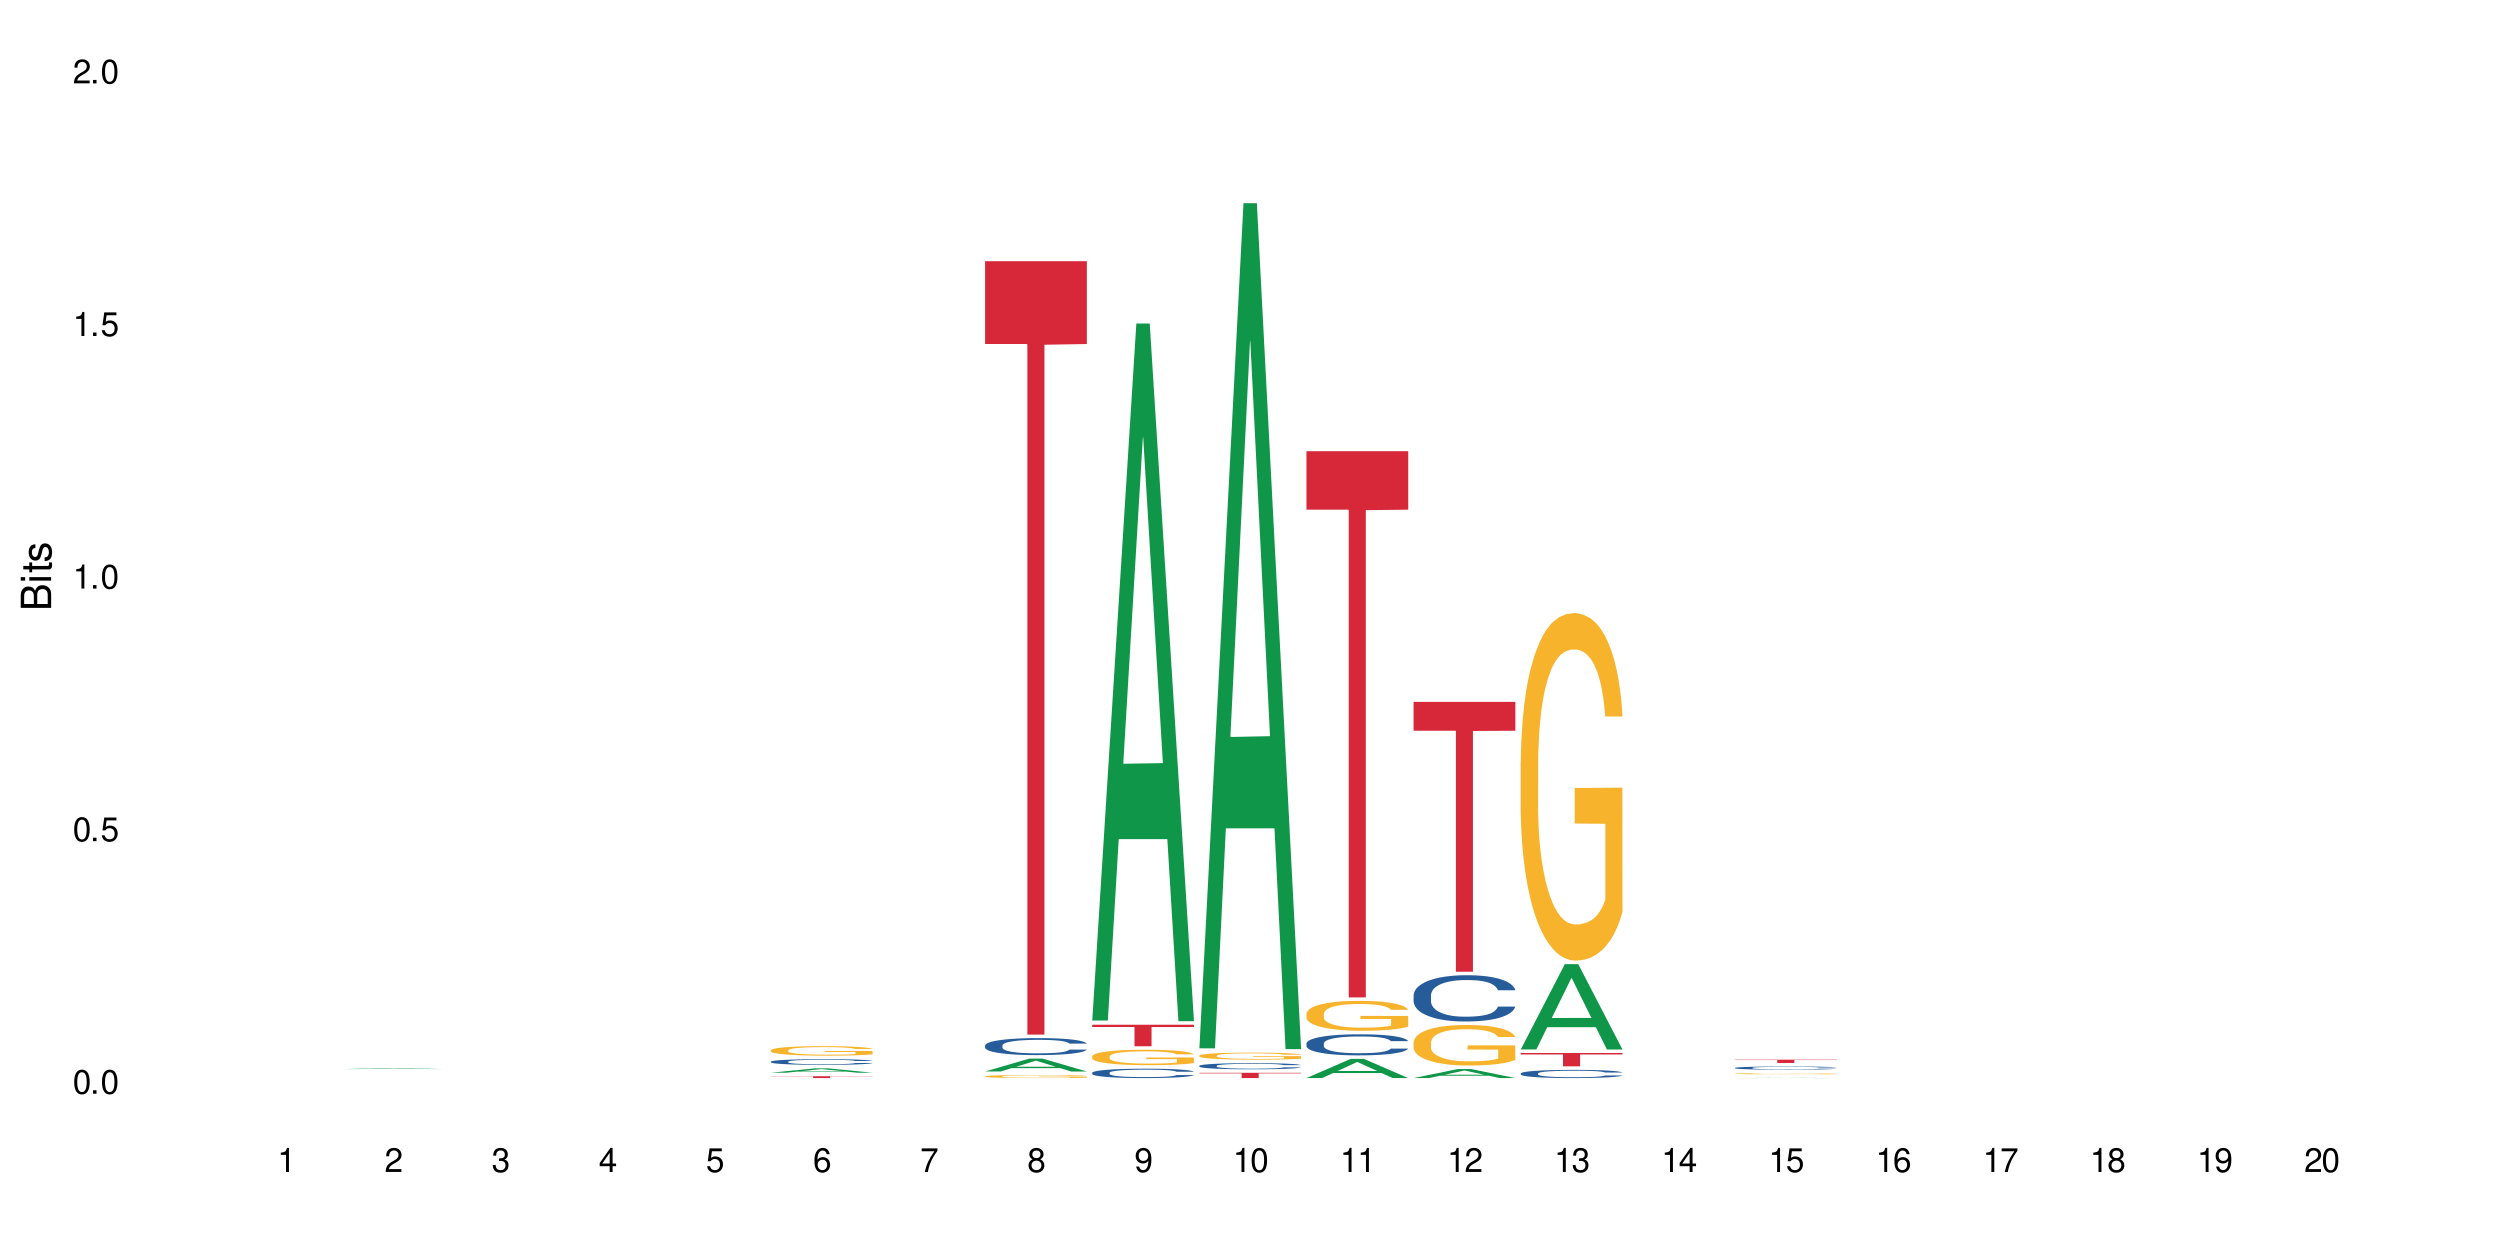<?xml version="1.0" encoding="UTF-8"?>
<svg xmlns="http://www.w3.org/2000/svg" xmlns:xlink="http://www.w3.org/1999/xlink" width="720" height="360" viewBox="0 0 720 360">
<defs>
<g>
<g id="glyph-0-0">
</g>
<g id="glyph-0-1">
<path d="M 2.641 -6.938 C 2 -6.938 1.422 -6.656 1.078 -6.172 C 0.641 -5.562 0.406 -4.641 0.406 -3.359 C 0.406 -1.016 1.188 0.219 2.641 0.219 C 4.078 0.219 4.859 -1.016 4.859 -3.297 C 4.859 -4.641 4.656 -5.547 4.203 -6.172 C 3.844 -6.656 3.281 -6.938 2.641 -6.938 Z M 2.641 -6.188 C 3.547 -6.188 4 -5.25 4 -3.375 C 4 -1.406 3.562 -0.484 2.625 -0.484 C 1.734 -0.484 1.281 -1.438 1.281 -3.344 C 1.281 -5.25 1.734 -6.188 2.641 -6.188 Z M 2.641 -6.188 "/>
</g>
<g id="glyph-0-2">
<path d="M 1.828 -1 L 0.828 -1 L 0.828 0 L 1.828 0 Z M 1.828 -1 "/>
</g>
<g id="glyph-0-3">
<path d="M 4.562 -6.797 L 1.062 -6.797 L 0.547 -3.094 L 1.328 -3.094 C 1.719 -3.562 2.047 -3.734 2.578 -3.734 C 3.484 -3.734 4.062 -3.109 4.062 -2.094 C 4.062 -1.125 3.484 -0.531 2.578 -0.531 C 1.828 -0.531 1.375 -0.906 1.188 -1.672 L 0.328 -1.672 C 0.453 -1.109 0.547 -0.844 0.75 -0.594 C 1.125 -0.078 1.828 0.219 2.594 0.219 C 3.969 0.219 4.922 -0.781 4.922 -2.219 C 4.922 -3.562 4.031 -4.484 2.719 -4.484 C 2.25 -4.484 1.859 -4.359 1.469 -4.062 L 1.734 -5.969 L 4.562 -5.969 Z M 4.562 -6.797 "/>
</g>
<g id="glyph-0-4">
<path d="M 2.484 -4.938 L 2.484 0 L 3.328 0 L 3.328 -6.938 L 2.766 -6.938 C 2.469 -5.875 2.281 -5.734 0.984 -5.562 L 0.984 -4.938 Z M 2.484 -4.938 "/>
</g>
<g id="glyph-0-5">
<path d="M 4.859 -0.828 L 1.281 -0.828 C 1.359 -1.406 1.672 -1.781 2.5 -2.281 L 3.469 -2.828 C 4.406 -3.344 4.906 -4.062 4.906 -4.906 C 4.906 -5.484 4.672 -6.031 4.266 -6.406 C 3.859 -6.766 3.375 -6.938 2.719 -6.938 C 1.859 -6.938 1.219 -6.625 0.844 -6.031 C 0.609 -5.672 0.5 -5.234 0.484 -4.531 L 1.328 -4.531 C 1.359 -5.016 1.406 -5.281 1.531 -5.516 C 1.75 -5.938 2.188 -6.203 2.703 -6.203 C 3.469 -6.203 4.031 -5.641 4.031 -4.891 C 4.031 -4.344 3.719 -3.859 3.125 -3.516 L 2.234 -3 C 0.812 -2.172 0.406 -1.531 0.328 -0.016 L 4.859 -0.016 Z M 4.859 -0.828 "/>
</g>
<g id="glyph-0-6">
<path d="M 2.125 -3.188 L 2.578 -3.188 C 3.5 -3.188 3.984 -2.766 3.984 -1.922 C 3.984 -1.062 3.469 -0.531 2.594 -0.531 C 1.656 -0.531 1.203 -1 1.156 -2.016 L 0.312 -2.016 C 0.344 -1.453 0.438 -1.094 0.609 -0.781 C 0.953 -0.109 1.625 0.219 2.547 0.219 C 3.953 0.219 4.859 -0.625 4.859 -1.938 C 4.859 -2.828 4.516 -3.297 3.703 -3.594 C 4.344 -3.844 4.656 -4.328 4.656 -5.031 C 4.656 -6.219 3.875 -6.938 2.578 -6.938 C 1.203 -6.938 0.484 -6.172 0.453 -4.703 L 1.297 -4.703 C 1.312 -5.125 1.344 -5.359 1.453 -5.578 C 1.641 -5.969 2.062 -6.203 2.594 -6.203 C 3.344 -6.203 3.797 -5.75 3.797 -5 C 3.797 -4.516 3.609 -4.219 3.25 -4.047 C 3.016 -3.953 2.703 -3.922 2.125 -3.906 Z M 2.125 -3.188 "/>
</g>
<g id="glyph-0-7">
<path d="M 3.141 -1.672 L 3.141 0 L 3.984 0 L 3.984 -1.672 L 4.984 -1.672 L 4.984 -2.438 L 3.984 -2.438 L 3.984 -6.938 L 3.359 -6.938 L 0.266 -2.578 L 0.266 -1.672 Z M 3.141 -2.438 L 1 -2.438 L 3.141 -5.5 Z M 3.141 -2.438 "/>
</g>
<g id="glyph-0-8">
<path d="M 4.781 -5.125 C 4.609 -6.266 3.891 -6.938 2.844 -6.938 C 2.094 -6.938 1.422 -6.578 1.031 -5.953 C 0.594 -5.266 0.406 -4.422 0.406 -3.172 C 0.406 -2 0.578 -1.25 0.984 -0.641 C 1.359 -0.078 1.953 0.219 2.703 0.219 C 3.984 0.219 4.922 -0.75 4.922 -2.094 C 4.922 -3.375 4.062 -4.281 2.844 -4.281 C 2.172 -4.281 1.641 -4.031 1.281 -3.516 C 1.281 -5.234 1.828 -6.188 2.797 -6.188 C 3.391 -6.188 3.797 -5.797 3.938 -5.125 Z M 2.734 -3.531 C 3.547 -3.531 4.062 -2.953 4.062 -2.031 C 4.062 -1.156 3.484 -0.531 2.703 -0.531 C 1.922 -0.531 1.328 -1.188 1.328 -2.078 C 1.328 -2.938 1.906 -3.531 2.734 -3.531 Z M 2.734 -3.531 "/>
</g>
<g id="glyph-0-9">
<path d="M 4.984 -6.797 L 0.438 -6.797 L 0.438 -5.969 L 4.109 -5.969 C 2.5 -3.656 1.828 -2.234 1.328 0 L 2.219 0 C 2.594 -2.172 3.453 -4.047 4.984 -6.094 Z M 4.984 -6.797 "/>
</g>
<g id="glyph-0-10">
<path d="M 3.75 -3.656 C 4.469 -4.094 4.688 -4.438 4.688 -5.078 C 4.688 -6.172 3.844 -6.938 2.641 -6.938 C 1.438 -6.938 0.594 -6.172 0.594 -5.094 C 0.594 -4.438 0.812 -4.094 1.516 -3.656 C 0.734 -3.266 0.359 -2.703 0.359 -1.922 C 0.359 -0.656 1.281 0.219 2.641 0.219 C 3.984 0.219 4.922 -0.656 4.922 -1.922 C 4.922 -2.703 4.531 -3.266 3.75 -3.656 Z M 2.641 -6.188 C 3.359 -6.188 3.812 -5.75 3.812 -5.062 C 3.812 -4.406 3.344 -3.984 2.641 -3.984 C 1.922 -3.984 1.453 -4.406 1.453 -5.078 C 1.453 -5.75 1.922 -6.188 2.641 -6.188 Z M 2.641 -3.266 C 3.484 -3.266 4.062 -2.719 4.062 -1.906 C 4.062 -1.078 3.484 -0.531 2.625 -0.531 C 1.797 -0.531 1.219 -1.094 1.219 -1.906 C 1.219 -2.719 1.781 -3.266 2.641 -3.266 Z M 2.641 -3.266 "/>
</g>
<g id="glyph-0-11">
<path d="M 0.516 -1.578 C 0.672 -0.453 1.406 0.219 2.438 0.219 C 3.188 0.219 3.859 -0.141 4.266 -0.766 C 4.688 -1.453 4.891 -2.297 4.891 -3.547 C 4.891 -4.719 4.703 -5.453 4.312 -6.078 C 3.938 -6.641 3.344 -6.938 2.594 -6.938 C 1.297 -6.938 0.359 -5.969 0.359 -4.625 C 0.359 -3.344 1.234 -2.453 2.453 -2.453 C 3.094 -2.453 3.578 -2.672 4.016 -3.203 C 4 -1.484 3.469 -0.531 2.5 -0.531 C 1.906 -0.531 1.484 -0.906 1.359 -1.578 Z M 2.578 -6.203 C 3.375 -6.203 3.969 -5.531 3.969 -4.641 C 3.969 -3.797 3.391 -3.188 2.547 -3.188 C 1.734 -3.188 1.234 -3.766 1.234 -4.688 C 1.234 -5.562 1.797 -6.203 2.578 -6.203 Z M 2.578 -6.203 "/>
</g>
<g id="glyph-1-0">
</g>
<g id="glyph-1-1">
<path d="M 0 -0.953 L 0 -4.891 C 0 -5.719 -0.234 -6.344 -0.734 -6.797 C -1.188 -7.234 -1.812 -7.469 -2.5 -7.469 C -3.547 -7.469 -4.188 -7 -4.625 -5.875 C -4.984 -6.688 -5.625 -7.094 -6.531 -7.094 C -7.172 -7.094 -7.734 -6.859 -8.141 -6.391 C -8.562 -5.922 -8.75 -5.344 -8.75 -4.5 L -8.75 -0.953 Z M -4.984 -2.062 L -7.766 -2.062 L -7.766 -4.219 C -7.766 -4.844 -7.688 -5.203 -7.453 -5.5 C -7.219 -5.812 -6.859 -5.969 -6.375 -5.969 C -5.891 -5.969 -5.531 -5.812 -5.297 -5.5 C -5.062 -5.203 -4.984 -4.844 -4.984 -4.219 Z M -0.984 -2.062 L -4 -2.062 L -4 -4.781 C -4 -5.766 -3.438 -6.359 -2.484 -6.359 C -1.547 -6.359 -0.984 -5.766 -0.984 -4.781 Z M -0.984 -2.062 "/>
</g>
<g id="glyph-1-2">
<path d="M -6.281 -1.797 L -6.281 -0.797 L 0 -0.797 L 0 -1.797 Z M -8.75 -1.797 L -8.75 -0.797 L -7.484 -0.797 L -7.484 -1.797 Z M -8.75 -1.797 "/>
</g>
<g id="glyph-1-3">
<path d="M -6.281 -3.047 L -6.281 -2.016 L -8.016 -2.016 L -8.016 -1.016 L -6.281 -1.016 L -6.281 -0.172 L -5.469 -0.172 L -5.469 -1.016 L -0.719 -1.016 C -0.078 -1.016 0.281 -1.453 0.281 -2.234 C 0.281 -2.5 0.25 -2.719 0.188 -3.047 L -0.641 -3.047 C -0.609 -2.906 -0.594 -2.766 -0.594 -2.562 C -0.594 -2.141 -0.719 -2.016 -1.156 -2.016 L -5.469 -2.016 L -5.469 -3.047 Z M -6.281 -3.047 "/>
</g>
<g id="glyph-1-4">
<path d="M -4.531 -5.25 C -5.766 -5.25 -6.469 -4.422 -6.469 -2.969 C -6.469 -1.516 -5.719 -0.562 -4.547 -0.562 C -3.562 -0.562 -3.094 -1.062 -2.734 -2.562 L -2.516 -3.484 C -2.344 -4.188 -2.094 -4.469 -1.641 -4.469 C -1.047 -4.469 -0.641 -3.875 -0.641 -3 C -0.641 -2.453 -0.797 -2 -1.062 -1.75 C -1.25 -1.594 -1.422 -1.531 -1.875 -1.469 L -1.875 -0.406 C -0.422 -0.453 0.281 -1.266 0.281 -2.922 C 0.281 -4.5 -0.5 -5.516 -1.719 -5.516 C -2.656 -5.516 -3.172 -4.984 -3.469 -3.734 L -3.703 -2.766 C -3.891 -1.953 -4.156 -1.609 -4.594 -1.609 C -5.188 -1.609 -5.547 -2.125 -5.547 -2.938 C -5.547 -3.75 -5.203 -4.172 -4.531 -4.203 Z M -4.531 -5.25 "/>
</g>
</g>
</defs>
<rect x="-72" y="-36" width="864" height="432" fill="rgb(100%, 100%, 100%)" fill-opacity="1"/>
<path fill-rule="nonzero" fill="rgb(6.275%, 58.824%, 28.235%)" fill-opacity="1" d="M 98.582 307.898 L 98.613 307.898 L 111.297 307.648 L 115.148 307.648 L 127.895 307.898 L 123.418 307.898 L 120.223 307.832 L 106.223 307.832 L 103.094 307.898 L 98.582 307.898 L 107.57 307.805 L 118.938 307.805 L 113.27 307.688 L 113.207 307.688 L 113.145 307.691 L 107.539 307.805 L 107.57 307.805 Z M 98.582 307.898 "/>
<path fill-rule="nonzero" fill="rgb(6.275%, 58.824%, 28.235%)" fill-opacity="1" d="M 221.996 308.941 L 222.027 308.941 L 234.711 307.688 L 238.562 307.688 L 251.305 308.941 L 246.828 308.941 L 243.633 308.613 L 229.637 308.613 L 226.504 308.941 L 221.996 308.941 L 230.984 308.48 L 242.352 308.477 L 236.684 307.895 L 236.621 307.891 L 236.559 307.895 L 230.953 308.477 L 230.984 308.48 Z M 221.996 308.941 "/>
<path fill-rule="nonzero" fill="rgb(14.51%, 36.078%, 60%)" fill-opacity="1" d="M 221.996 305.754 L 222.031 305.754 L 222.031 305.715 L 222.137 305.66 L 222.391 305.59 L 222.641 305.539 L 223.281 305.449 L 224.176 305.367 L 225.105 305.301 L 225.785 305.262 L 226.391 305.23 L 227.785 305.176 L 228.68 305.148 L 229.645 305.121 L 230.824 305.098 L 231.684 305.082 L 233.613 305.059 L 235.043 305.047 L 236.148 305.043 L 238.547 305.043 L 239.977 305.051 L 241.012 305.059 L 242.156 305.07 L 243.121 305.082 L 244.801 305.113 L 246.301 305.156 L 246.98 305.18 L 248.055 305.227 L 248.875 305.273 L 249.445 305.309 L 250.09 305.367 L 250.664 305.434 L 251.09 305.508 L 251.305 305.574 L 246.301 305.574 L 246.051 305.512 L 245.766 305.469 L 245.23 305.406 L 244.691 305.363 L 243.941 305.32 L 243.262 305.289 L 242.336 305.262 L 241.512 305.246 L 240.652 305.23 L 239.832 305.223 L 238.258 305.215 L 235.758 305.215 L 234.363 305.227 L 233.613 305.238 L 232.539 305.258 L 231.789 305.277 L 230.895 305.309 L 230.289 305.336 L 229.539 305.371 L 229 305.406 L 228.395 305.457 L 228.035 305.492 L 227.715 305.535 L 227.43 305.586 L 227.215 305.637 L 227.07 305.691 L 227 305.746 L 227 305.977 L 227.07 306.031 L 227.25 306.094 L 227.715 306.184 L 228.395 306.266 L 229.18 306.328 L 229.93 306.371 L 230.359 306.391 L 230.93 306.418 L 231.824 306.445 L 233.113 306.477 L 233.863 306.488 L 235.008 306.5 L 236.188 306.504 L 237.758 306.504 L 239.152 306.5 L 240.082 306.492 L 241.047 306.48 L 242.371 306.453 L 243.191 306.43 L 243.906 306.402 L 244.441 306.375 L 244.801 306.352 L 245.336 306.305 L 245.766 306.254 L 246.086 306.203 L 246.301 306.152 L 251.305 306.152 L 251.09 306.211 L 250.77 306.27 L 250.449 306.312 L 249.949 306.363 L 249.375 306.41 L 248.555 306.461 L 247.875 306.496 L 246.98 306.535 L 246.16 306.562 L 245.266 306.586 L 243.941 306.617 L 243.086 306.633 L 242.156 306.645 L 241.047 306.656 L 239.652 306.668 L 238.152 306.676 L 236.758 306.676 L 235.258 306.672 L 234.148 306.668 L 232.684 306.652 L 230.859 306.625 L 229.539 306.598 L 228.5 306.57 L 227.605 306.539 L 226.605 306.5 L 225.32 306.434 L 224.535 306.383 L 223.996 306.34 L 223.391 306.285 L 222.961 306.23 L 222.461 306.148 L 222.102 306.043 L 221.996 305.961 Z M 221.996 305.754 "/>
<path fill-rule="nonzero" fill="rgb(96.863%, 70.196%, 16.863%)" fill-opacity="1" d="M 221.996 302.469 L 222.031 302.465 L 222.031 302.414 L 222.176 302.301 L 222.531 302.148 L 222.996 302.02 L 223.496 301.922 L 223.82 301.867 L 224.355 301.793 L 224.82 301.738 L 226 301.625 L 227.5 301.52 L 228.32 301.477 L 229.25 301.434 L 230.574 301.387 L 231.184 301.367 L 233.039 301.328 L 235.148 301.305 L 237.473 301.297 L 238.547 301.297 L 240.012 301.309 L 242.012 301.336 L 243.156 301.359 L 244.051 301.387 L 244.98 301.418 L 246.121 301.469 L 247.195 301.527 L 248.055 301.59 L 248.91 301.664 L 249.625 301.742 L 250.234 301.832 L 250.77 301.934 L 251.09 302.023 L 251.305 302.109 L 246.336 302.109 L 246.051 302.023 L 245.73 301.957 L 245.195 301.871 L 244.656 301.812 L 244.121 301.766 L 243.121 301.699 L 242.262 301.66 L 241.191 301.625 L 240.152 301.602 L 238.973 301.59 L 238.258 301.582 L 236.363 301.582 L 234.648 301.602 L 233.648 301.621 L 232.934 301.641 L 231.934 301.68 L 231.324 301.707 L 230.969 301.727 L 229.895 301.805 L 229.18 301.875 L 228.785 301.922 L 228.285 301.996 L 227.93 302.066 L 227.535 302.164 L 227.32 302.238 L 227.035 302.41 L 227 302.859 L 227.105 302.953 L 227.32 303.059 L 227.605 303.148 L 228.035 303.242 L 228.465 303.312 L 229.215 303.41 L 229.859 303.477 L 230.359 303.52 L 231.324 303.586 L 231.719 303.609 L 232.648 303.652 L 233.613 303.688 L 234.793 303.719 L 235.688 303.734 L 237.117 303.746 L 238.938 303.746 L 241.082 303.73 L 242.441 303.711 L 243.371 303.691 L 243.977 303.676 L 244.73 303.648 L 245.266 303.621 L 245.766 303.594 L 246.375 303.551 L 246.375 302.953 L 237.543 302.953 L 237.543 302.672 L 251.27 302.668 L 251.305 303.648 L 250.555 303.715 L 249.625 303.777 L 248.73 303.828 L 247.805 303.871 L 246.48 303.918 L 245.406 303.949 L 243.766 303.984 L 242.262 304.008 L 240.691 304.02 L 239.297 304.027 L 237.652 304.031 L 236.188 304.027 L 234.613 304.012 L 233.363 303.992 L 232.219 303.965 L 231.074 303.934 L 229.645 303.883 L 228.715 303.84 L 227.75 303.785 L 226.785 303.723 L 225.926 303.656 L 225.355 303.605 L 224.785 303.543 L 224.176 303.469 L 223.605 303.383 L 223.176 303.309 L 222.781 303.219 L 222.496 303.137 L 222.211 303.023 L 222.066 302.934 L 221.996 302.855 Z M 221.996 302.469 "/>
<path fill-rule="nonzero" fill="rgb(83.922%, 15.686%, 22.353%)" fill-opacity="1" d="M 221.996 309.953 L 251.305 309.953 L 251.305 310.012 L 239.09 310.012 L 239.09 310.484 L 234.176 310.484 L 234.176 310.012 L 221.996 310.012 Z M 221.996 309.953 "/>
<path fill-rule="nonzero" fill="rgb(6.275%, 58.824%, 28.235%)" fill-opacity="1" d="M 283.703 308.59 L 283.734 308.586 L 296.414 304.883 L 300.266 304.883 L 313.012 308.594 L 308.535 308.594 L 305.34 307.625 L 291.344 307.625 L 288.211 308.59 L 283.703 308.59 L 292.688 307.223 L 304.055 307.219 L 298.387 305.488 L 298.324 305.484 L 298.262 305.496 L 292.656 307.219 L 292.688 307.223 Z M 283.703 308.59 "/>
<path fill-rule="nonzero" fill="rgb(14.51%, 36.078%, 60%)" fill-opacity="1" d="M 283.703 301.105 L 283.738 301.102 L 283.738 300.992 L 283.844 300.824 L 284.094 300.609 L 284.344 300.461 L 284.988 300.195 L 285.883 299.941 L 286.812 299.742 L 287.492 299.629 L 288.098 299.539 L 289.492 299.371 L 290.387 299.289 L 291.352 299.211 L 292.531 299.137 L 293.387 299.09 L 295.316 299.02 L 296.746 298.988 L 297.855 298.973 L 300.25 298.973 L 301.68 298.992 L 302.719 299.016 L 303.859 299.051 L 304.828 299.09 L 306.508 299.188 L 308.008 299.316 L 308.688 299.387 L 309.758 299.523 L 310.582 299.66 L 311.152 299.773 L 311.797 299.941 L 312.367 300.141 L 312.797 300.371 L 313.012 300.562 L 308.008 300.562 L 307.758 300.383 L 307.473 300.246 L 306.934 300.062 L 306.398 299.934 L 305.648 299.801 L 304.969 299.719 L 304.039 299.633 L 303.219 299.578 L 302.359 299.539 L 301.539 299.512 L 299.965 299.484 L 298.141 299.484 L 297.465 299.492 L 296.07 299.531 L 295.316 299.562 L 294.246 299.625 L 293.496 299.68 L 292.602 299.77 L 291.992 299.848 L 291.242 299.965 L 290.707 300.066 L 290.098 300.215 L 289.742 300.324 L 289.422 300.449 L 289.133 300.598 L 288.922 300.754 L 288.777 300.922 L 288.707 301.082 L 288.707 301.773 L 288.777 301.938 L 288.957 302.125 L 289.422 302.398 L 290.098 302.633 L 290.887 302.82 L 291.637 302.957 L 292.066 303.02 L 292.637 303.09 L 293.531 303.18 L 294.816 303.27 L 295.57 303.305 L 296.711 303.34 L 297.891 303.359 L 299.465 303.359 L 300.859 303.34 L 301.789 303.32 L 302.754 303.281 L 304.074 303.207 L 304.898 303.137 L 305.613 303.051 L 306.148 302.965 L 306.508 302.895 L 307.043 302.754 L 307.473 302.602 L 307.793 302.445 L 308.008 302.293 L 313.012 302.293 L 312.797 302.473 L 312.477 302.648 L 312.152 302.777 L 311.652 302.934 L 311.082 303.074 L 310.258 303.23 L 309.582 303.332 L 308.688 303.445 L 307.863 303.527 L 306.973 303.605 L 305.648 303.695 L 304.789 303.738 L 303.859 303.781 L 302.754 303.816 L 301.359 303.848 L 299.859 303.863 L 298.465 303.871 L 296.961 303.859 L 295.855 303.844 L 294.391 303.801 L 292.566 303.723 L 291.242 303.637 L 290.207 303.551 L 289.312 303.461 L 288.312 303.34 L 287.027 303.145 L 286.238 302.992 L 285.703 302.867 L 285.094 302.691 L 284.668 302.535 L 284.168 302.285 L 283.809 301.969 L 283.703 301.723 Z M 283.703 301.105 "/>
<path fill-rule="nonzero" fill="rgb(96.863%, 70.196%, 16.863%)" fill-opacity="1" d="M 283.703 309.98 L 283.738 309.98 L 283.738 309.965 L 283.879 309.93 L 284.238 309.879 L 284.703 309.84 L 285.203 309.809 L 285.523 309.789 L 286.059 309.766 L 286.523 309.75 L 287.703 309.711 L 289.207 309.68 L 290.027 309.664 L 290.957 309.648 L 292.281 309.637 L 292.887 309.629 L 294.746 309.617 L 296.855 309.609 L 299.18 309.605 L 300.25 309.605 L 301.715 309.609 L 303.719 309.617 L 304.863 309.629 L 305.754 309.637 L 306.684 309.645 L 307.828 309.66 L 308.902 309.68 L 309.758 309.699 L 310.617 309.723 L 311.332 309.75 L 311.938 309.777 L 312.477 309.812 L 312.797 309.84 L 313.012 309.867 L 308.043 309.867 L 307.758 309.84 L 307.434 309.816 L 306.898 309.793 L 306.363 309.773 L 305.828 309.758 L 304.828 309.734 L 303.969 309.723 L 302.895 309.711 L 301.859 309.703 L 300.68 309.699 L 298.07 309.699 L 296.355 309.703 L 295.355 309.711 L 294.641 309.719 L 293.637 309.73 L 293.031 309.738 L 292.672 309.746 L 291.602 309.77 L 290.887 309.793 L 290.492 309.809 L 289.992 309.832 L 289.637 309.852 L 289.242 309.887 L 289.027 309.91 L 288.742 309.965 L 288.707 310.109 L 288.812 310.141 L 289.027 310.172 L 289.312 310.199 L 289.742 310.23 L 290.172 310.254 L 290.922 310.285 L 291.566 310.305 L 292.066 310.32 L 293.031 310.34 L 293.422 310.348 L 294.352 310.363 L 295.316 310.375 L 296.496 310.383 L 297.391 310.391 L 298.82 310.395 L 300.645 310.395 L 302.789 310.387 L 304.148 310.383 L 305.078 310.375 L 305.684 310.371 L 306.434 310.359 L 306.973 310.352 L 307.473 310.344 L 308.078 310.332 L 308.078 310.141 L 299.25 310.137 L 299.25 310.047 L 312.977 310.047 L 313.012 310.359 L 312.262 310.383 L 311.332 310.402 L 310.438 310.418 L 309.508 310.434 L 308.188 310.449 L 307.113 310.457 L 305.469 310.469 L 303.969 310.477 L 302.395 310.48 L 301 310.484 L 297.891 310.484 L 296.32 310.477 L 295.066 310.473 L 293.926 310.465 L 292.781 310.453 L 291.352 310.438 L 290.422 310.422 L 289.457 310.406 L 288.492 310.387 L 287.633 310.363 L 287.062 310.348 L 286.488 310.328 L 285.883 310.305 L 285.309 310.277 L 284.883 310.25 L 284.488 310.223 L 284.203 310.199 L 283.914 310.16 L 283.773 310.133 L 283.703 310.109 Z M 283.703 309.98 "/>
<path fill-rule="nonzero" fill="rgb(83.922%, 15.686%, 22.353%)" fill-opacity="1" d="M 283.703 75.234 L 313.012 75.234 L 313.012 99.078 L 300.797 99.285 L 300.797 297.961 L 295.883 297.961 L 295.883 99.496 L 295.809 99.078 L 283.703 99.078 Z M 283.703 75.234 "/>
<path fill-rule="nonzero" fill="rgb(6.275%, 58.824%, 28.235%)" fill-opacity="1" d="M 314.555 293.922 L 314.586 293.734 L 327.27 93.184 L 331.121 93.184 L 343.863 294.109 L 339.387 294.109 L 336.191 241.664 L 322.195 241.664 L 319.062 293.922 L 314.555 293.922 L 323.543 219.965 L 334.91 219.777 L 329.242 126.012 L 329.18 125.824 L 329.117 126.391 L 323.512 219.777 L 323.543 219.965 Z M 314.555 293.922 "/>
<path fill-rule="nonzero" fill="rgb(14.51%, 36.078%, 60%)" fill-opacity="1" d="M 314.555 308.961 L 314.59 308.957 L 314.59 308.898 L 314.695 308.805 L 314.949 308.688 L 315.199 308.605 L 315.84 308.457 L 316.734 308.316 L 317.664 308.211 L 318.344 308.145 L 318.949 308.098 L 320.344 308.004 L 321.238 307.957 L 322.203 307.914 L 323.383 307.875 L 324.242 307.848 L 326.172 307.809 L 327.602 307.793 L 328.711 307.785 L 331.105 307.785 L 332.535 307.793 L 333.57 307.809 L 334.715 307.828 L 335.68 307.848 L 337.359 307.902 L 338.859 307.973 L 339.539 308.012 L 340.613 308.09 L 341.434 308.164 L 342.004 308.227 L 342.648 308.316 L 343.223 308.43 L 343.648 308.555 L 343.863 308.66 L 338.859 308.66 L 338.609 308.562 L 338.324 308.484 L 337.789 308.383 L 337.25 308.312 L 336.5 308.242 L 335.82 308.195 L 334.895 308.148 L 334.07 308.117 L 333.211 308.098 L 332.391 308.082 L 330.816 308.066 L 328.996 308.066 L 328.316 308.07 L 326.922 308.09 L 326.172 308.109 L 325.098 308.145 L 324.348 308.176 L 323.453 308.223 L 322.848 308.266 L 322.098 308.332 L 321.559 308.387 L 320.953 308.469 L 320.594 308.531 L 320.273 308.598 L 319.988 308.68 L 319.773 308.766 L 319.629 308.859 L 319.559 308.945 L 319.559 309.328 L 319.629 309.418 L 319.809 309.523 L 320.273 309.672 L 320.953 309.805 L 321.738 309.906 L 322.488 309.98 L 322.918 310.016 L 323.492 310.055 L 324.383 310.105 L 325.672 310.152 L 326.422 310.172 L 327.566 310.191 L 328.746 310.203 L 330.316 310.203 L 331.711 310.191 L 332.641 310.18 L 333.605 310.16 L 334.93 310.121 L 335.75 310.078 L 336.465 310.031 L 337 309.984 L 337.359 309.945 L 337.895 309.871 L 338.324 309.785 L 338.645 309.699 L 338.859 309.617 L 343.863 309.617 L 343.648 309.715 L 343.328 309.812 L 343.008 309.883 L 342.508 309.969 L 341.934 310.047 L 341.113 310.133 L 340.434 310.188 L 339.539 310.25 L 338.719 310.297 L 337.824 310.34 L 336.5 310.387 L 335.645 310.414 L 334.715 310.434 L 333.605 310.453 L 332.211 310.473 L 330.711 310.48 L 329.316 310.484 L 327.816 310.48 L 326.707 310.469 L 325.242 310.449 L 323.418 310.402 L 322.098 310.355 L 321.059 310.309 L 320.168 310.262 L 319.164 310.191 L 317.879 310.086 L 317.094 310 L 316.555 309.934 L 315.949 309.836 L 315.52 309.75 L 315.02 309.609 L 314.66 309.438 L 314.555 309.301 Z M 314.555 308.961 "/>
<path fill-rule="nonzero" fill="rgb(96.863%, 70.196%, 16.863%)" fill-opacity="1" d="M 314.555 304.23 L 314.59 304.227 L 314.59 304.145 L 314.734 303.965 L 315.09 303.711 L 315.555 303.504 L 316.055 303.344 L 316.379 303.258 L 316.914 303.137 L 317.379 303.047 L 318.559 302.863 L 320.059 302.691 L 320.883 302.621 L 321.809 302.551 L 323.133 302.473 L 323.742 302.445 L 325.598 302.379 L 327.707 302.34 L 330.031 302.328 L 331.105 302.332 L 332.57 302.348 L 334.57 302.391 L 335.715 302.434 L 336.609 302.473 L 337.539 302.527 L 338.68 302.605 L 339.754 302.703 L 340.613 302.801 L 341.469 302.926 L 342.184 303.055 L 342.793 303.195 L 343.328 303.367 L 343.648 303.508 L 343.863 303.652 L 338.895 303.652 L 338.609 303.508 L 338.289 303.398 L 337.754 303.266 L 337.215 303.168 L 336.68 303.09 L 335.68 302.984 L 334.82 302.922 L 333.75 302.863 L 332.711 302.828 L 331.531 302.801 L 330.816 302.793 L 328.922 302.793 L 327.207 302.824 L 326.207 302.855 L 325.492 302.887 L 324.492 302.949 L 323.883 302.996 L 323.527 303.031 L 322.453 303.156 L 321.738 303.27 L 321.344 303.348 L 320.844 303.469 L 320.488 303.578 L 320.094 303.738 L 319.879 303.863 L 319.594 304.137 L 319.559 304.867 L 319.664 305.023 L 319.879 305.191 L 320.168 305.336 L 320.594 305.488 L 321.023 305.609 L 321.773 305.766 L 322.418 305.871 L 322.918 305.941 L 323.883 306.051 L 324.277 306.086 L 325.207 306.16 L 326.172 306.219 L 327.352 306.266 L 328.246 306.289 L 329.676 306.309 L 331.496 306.309 L 333.641 306.285 L 335 306.254 L 335.93 306.223 L 336.535 306.191 L 337.289 306.148 L 337.824 306.105 L 338.324 306.062 L 338.934 305.992 L 338.934 305.023 L 330.102 305.02 L 330.102 304.562 L 343.828 304.559 L 343.863 306.148 L 343.113 306.258 L 342.184 306.363 L 341.289 306.445 L 340.363 306.512 L 339.039 306.59 L 337.965 306.641 L 336.324 306.695 L 334.82 306.734 L 333.25 306.758 L 331.855 306.77 L 330.211 306.773 L 328.746 306.766 L 327.172 306.742 L 325.922 306.707 L 324.777 306.668 L 323.633 306.613 L 322.203 306.531 L 321.273 306.461 L 320.309 306.375 L 319.344 306.273 L 318.484 306.164 L 317.914 306.078 L 317.344 305.98 L 316.734 305.859 L 316.164 305.723 L 315.734 305.594 L 315.34 305.453 L 315.055 305.32 L 314.77 305.137 L 314.625 304.992 L 314.555 304.863 Z M 314.555 304.23 "/>
<path fill-rule="nonzero" fill="rgb(83.922%, 15.686%, 22.353%)" fill-opacity="1" d="M 314.555 295.121 L 343.863 295.121 L 343.863 295.785 L 331.648 295.793 L 331.648 301.316 L 326.734 301.316 L 326.734 295.797 L 326.664 295.785 L 314.555 295.785 Z M 314.555 295.121 "/>
<path fill-rule="nonzero" fill="rgb(6.275%, 58.824%, 28.235%)" fill-opacity="1" d="M 345.406 301.914 L 345.438 301.688 L 358.121 58.523 L 361.973 58.523 L 374.719 302.145 L 370.238 302.145 L 367.047 238.551 L 353.047 238.551 L 349.918 301.914 L 345.406 301.914 L 354.395 212.246 L 365.762 212.016 L 360.094 98.328 L 360.031 98.098 L 359.969 98.785 L 354.363 212.016 L 354.395 212.246 Z M 345.406 301.914 "/>
<path fill-rule="nonzero" fill="rgb(14.51%, 36.078%, 60%)" fill-opacity="1" d="M 345.406 306.957 L 345.441 306.957 L 345.441 306.918 L 345.551 306.855 L 345.801 306.777 L 346.051 306.727 L 346.695 306.629 L 347.586 306.539 L 348.516 306.469 L 349.195 306.426 L 349.805 306.395 L 351.199 306.332 L 352.09 306.301 L 353.055 306.273 L 354.234 306.246 L 355.094 306.23 L 357.023 306.207 L 358.453 306.195 L 359.562 306.188 L 361.957 306.188 L 363.387 306.195 L 364.422 306.203 L 365.566 306.215 L 366.531 306.23 L 368.211 306.266 L 369.715 306.312 L 370.391 306.336 L 371.465 306.387 L 372.285 306.438 L 372.859 306.477 L 373.504 306.539 L 374.074 306.609 L 374.504 306.695 L 374.719 306.762 L 369.715 306.762 L 369.465 306.699 L 369.176 306.648 L 368.641 306.582 L 368.105 306.535 L 367.355 306.488 L 366.676 306.457 L 365.746 306.426 L 364.922 306.406 L 364.066 306.395 L 363.242 306.383 L 361.672 306.375 L 359.168 306.375 L 357.773 306.391 L 357.023 306.402 L 355.953 306.422 L 355.199 306.445 L 354.309 306.477 L 353.699 306.504 L 352.949 306.547 L 352.414 306.582 L 351.805 306.637 L 351.449 306.676 L 351.125 306.723 L 350.84 306.777 L 350.625 306.832 L 350.484 306.891 L 350.41 306.949 L 350.41 307.199 L 350.484 307.258 L 350.66 307.328 L 351.125 307.426 L 351.805 307.512 L 352.59 307.578 L 353.344 307.629 L 353.77 307.648 L 354.344 307.676 L 355.238 307.707 L 356.523 307.742 L 357.273 307.754 L 358.418 307.766 L 359.598 307.773 L 361.172 307.773 L 362.562 307.766 L 363.492 307.758 L 364.457 307.746 L 365.781 307.719 L 366.605 307.691 L 367.32 307.66 L 367.855 307.629 L 368.211 307.605 L 368.75 307.555 L 369.176 307.5 L 369.5 307.441 L 369.715 307.387 L 374.719 307.387 L 374.504 307.453 L 374.18 307.516 L 373.859 307.562 L 373.359 307.621 L 372.789 307.668 L 371.965 307.727 L 371.285 307.762 L 370.391 307.805 L 369.57 307.836 L 368.676 307.863 L 367.355 307.895 L 366.496 307.91 L 365.566 307.926 L 364.457 307.938 L 363.066 307.949 L 361.562 307.957 L 360.168 307.957 L 358.668 307.953 L 357.559 307.949 L 356.094 307.934 L 354.273 307.902 L 352.949 307.875 L 351.914 307.844 L 351.02 307.809 L 350.02 307.766 L 348.73 307.695 L 347.945 307.641 L 347.41 307.594 L 346.801 307.531 L 346.371 307.477 L 345.871 307.387 L 345.516 307.27 L 345.406 307.18 Z M 345.406 306.957 "/>
<path fill-rule="nonzero" fill="rgb(96.863%, 70.196%, 16.863%)" fill-opacity="1" d="M 345.406 304.023 L 345.441 304.02 L 345.441 303.984 L 345.586 303.898 L 345.945 303.785 L 346.406 303.691 L 346.91 303.617 L 347.23 303.578 L 347.766 303.523 L 348.23 303.484 L 349.41 303.398 L 350.91 303.324 L 351.734 303.289 L 352.664 303.258 L 353.984 303.223 L 354.594 303.211 L 356.453 303.18 L 358.562 303.16 L 360.883 303.156 L 361.957 303.16 L 363.422 303.164 L 365.426 303.188 L 366.566 303.203 L 367.461 303.223 L 368.391 303.246 L 369.535 303.285 L 370.605 303.328 L 371.465 303.371 L 372.324 303.43 L 373.039 303.488 L 373.645 303.551 L 374.18 303.629 L 374.504 303.695 L 374.719 303.758 L 369.75 303.758 L 369.465 303.695 L 369.141 303.645 L 368.605 303.582 L 368.07 303.539 L 367.531 303.504 L 366.531 303.457 L 365.676 303.426 L 364.602 303.398 L 363.566 303.383 L 362.387 303.371 L 361.672 303.367 L 359.777 303.367 L 358.062 303.383 L 357.059 303.395 L 356.344 303.41 L 355.344 303.438 L 354.738 303.461 L 354.379 303.477 L 353.309 303.531 L 352.59 303.586 L 352.199 303.621 L 351.699 303.676 L 351.34 303.727 L 350.949 303.797 L 350.734 303.855 L 350.445 303.98 L 350.41 304.312 L 350.52 304.383 L 350.734 304.457 L 351.02 304.523 L 351.449 304.594 L 351.875 304.648 L 352.629 304.719 L 353.27 304.77 L 353.77 304.801 L 354.738 304.848 L 355.129 304.867 L 356.059 304.898 L 357.023 304.926 L 358.203 304.945 L 359.098 304.957 L 360.527 304.969 L 362.352 304.969 L 364.496 304.957 L 365.852 304.941 L 366.781 304.926 L 367.391 304.914 L 368.141 304.895 L 368.676 304.875 L 369.176 304.855 L 369.785 304.824 L 369.785 304.383 L 360.957 304.379 L 360.957 304.172 L 374.684 304.172 L 374.719 304.895 L 373.969 304.941 L 373.039 304.992 L 372.145 305.027 L 371.215 305.059 L 369.891 305.094 L 368.82 305.117 L 367.176 305.141 L 365.676 305.16 L 364.102 305.172 L 362.707 305.176 L 361.062 305.176 L 359.598 305.172 L 358.023 305.164 L 356.773 305.148 L 355.629 305.129 L 354.484 305.105 L 353.055 305.066 L 352.129 305.035 L 351.16 304.996 L 350.195 304.949 L 349.34 304.902 L 348.766 304.863 L 348.195 304.816 L 347.586 304.762 L 347.016 304.699 L 346.586 304.641 L 346.195 304.578 L 345.906 304.516 L 345.621 304.434 L 345.48 304.367 L 345.406 304.309 Z M 345.406 304.023 "/>
<path fill-rule="nonzero" fill="rgb(83.922%, 15.686%, 22.353%)" fill-opacity="1" d="M 345.406 308.969 L 374.719 308.969 L 374.719 309.133 L 362.5 309.133 L 362.5 310.484 L 357.586 310.484 L 357.586 309.133 L 345.406 309.133 Z M 345.406 308.969 "/>
<path fill-rule="nonzero" fill="rgb(6.275%, 58.824%, 28.235%)" fill-opacity="1" d="M 376.262 310.48 L 376.293 310.473 L 388.973 304.961 L 392.824 304.961 L 405.57 310.484 L 401.094 310.484 L 397.898 309.043 L 383.902 309.043 L 380.77 310.48 L 376.262 310.48 L 385.246 308.445 L 396.613 308.441 L 390.945 305.863 L 390.883 305.859 L 390.82 305.875 L 385.215 308.441 L 385.246 308.445 Z M 376.262 310.48 "/>
<path fill-rule="nonzero" fill="rgb(14.51%, 36.078%, 60%)" fill-opacity="1" d="M 376.262 300.52 L 376.297 300.516 L 376.297 300.383 L 376.402 300.172 L 376.652 299.906 L 376.902 299.723 L 377.547 299.395 L 378.441 299.078 L 379.371 298.836 L 380.051 298.691 L 380.656 298.578 L 382.051 298.375 L 382.945 298.27 L 383.91 298.176 L 385.09 298.078 L 385.945 298.023 L 387.879 297.934 L 389.309 297.898 L 390.414 297.879 L 392.809 297.879 L 394.238 297.902 L 395.277 297.93 L 396.418 297.973 L 397.387 298.023 L 399.066 298.145 L 400.566 298.301 L 401.246 298.391 L 402.316 298.562 L 403.141 298.73 L 403.711 298.871 L 404.355 299.078 L 404.926 299.328 L 405.355 299.609 L 405.57 299.848 L 400.566 299.848 L 400.316 299.629 L 400.031 299.457 L 399.492 299.227 L 398.957 299.066 L 398.207 298.906 L 397.527 298.801 L 396.598 298.695 L 395.777 298.629 L 394.918 298.578 L 394.098 298.547 L 392.523 298.512 L 390.699 298.512 L 390.023 298.523 L 388.629 298.566 L 387.879 298.605 L 386.805 298.684 L 386.055 298.758 L 385.16 298.867 L 384.555 298.961 L 383.801 299.105 L 383.266 299.234 L 382.66 299.418 L 382.301 299.555 L 381.98 299.711 L 381.691 299.895 L 381.48 300.086 L 381.336 300.293 L 381.266 300.492 L 381.266 301.352 L 381.336 301.551 L 381.516 301.785 L 381.98 302.125 L 382.66 302.418 L 383.445 302.652 L 384.195 302.816 L 384.625 302.895 L 385.195 302.984 L 386.09 303.094 L 387.375 303.207 L 388.129 303.25 L 389.27 303.293 L 390.449 303.316 L 392.023 303.316 L 393.418 303.293 L 394.348 303.266 L 395.312 303.223 L 396.633 303.129 L 397.457 303.039 L 398.172 302.934 L 398.707 302.828 L 399.066 302.738 L 399.602 302.566 L 400.031 302.379 L 400.352 302.184 L 400.566 301.996 L 405.57 301.996 L 405.355 302.219 L 405.035 302.434 L 404.711 302.594 L 404.211 302.789 L 403.641 302.961 L 402.816 303.156 L 402.141 303.281 L 401.246 303.422 L 400.422 303.527 L 399.531 303.621 L 398.207 303.73 L 397.348 303.789 L 396.418 303.836 L 395.312 303.883 L 393.918 303.922 L 392.418 303.941 L 391.023 303.949 L 389.52 303.938 L 388.414 303.914 L 386.949 303.867 L 385.125 303.766 L 383.801 303.66 L 382.766 303.555 L 381.871 303.445 L 380.871 303.293 L 379.586 303.051 L 378.797 302.863 L 378.262 302.707 L 377.652 302.488 L 377.227 302.297 L 376.727 301.984 L 376.367 301.59 L 376.262 301.285 Z M 376.262 300.52 "/>
<path fill-rule="nonzero" fill="rgb(96.863%, 70.196%, 16.863%)" fill-opacity="1" d="M 376.262 291.945 L 376.297 291.938 L 376.297 291.781 L 376.438 291.426 L 376.797 290.938 L 377.262 290.539 L 377.762 290.223 L 378.082 290.059 L 378.621 289.824 L 379.082 289.648 L 380.262 289.297 L 381.766 288.965 L 382.586 288.824 L 383.516 288.691 L 384.84 288.539 L 385.445 288.484 L 387.305 288.359 L 389.414 288.281 L 391.738 288.258 L 392.809 288.266 L 394.273 288.297 L 396.277 288.383 L 397.422 288.461 L 398.312 288.539 L 399.242 288.645 L 400.387 288.801 L 401.461 288.988 L 402.316 289.18 L 403.176 289.414 L 403.891 289.664 L 404.5 289.941 L 405.035 290.27 L 405.355 290.547 L 405.57 290.82 L 400.602 290.82 L 400.316 290.547 L 399.996 290.332 L 399.457 290.074 L 398.922 289.887 L 398.387 289.734 L 397.387 289.531 L 396.527 289.406 L 395.453 289.297 L 394.418 289.227 L 393.238 289.18 L 392.523 289.16 L 390.629 289.16 L 388.914 289.219 L 387.914 289.281 L 387.199 289.344 L 386.195 289.461 L 385.59 289.555 L 385.23 289.617 L 384.16 289.863 L 383.445 290.082 L 383.051 290.23 L 382.551 290.469 L 382.195 290.68 L 381.801 290.996 L 381.586 291.23 L 381.301 291.766 L 381.266 293.18 L 381.371 293.48 L 381.586 293.801 L 381.871 294.086 L 382.301 294.383 L 382.73 294.613 L 383.48 294.918 L 384.125 295.121 L 384.625 295.258 L 385.59 295.469 L 385.984 295.539 L 386.91 295.68 L 387.879 295.789 L 389.055 295.887 L 389.949 295.934 L 391.379 295.973 L 393.203 295.973 L 395.348 295.926 L 396.707 295.863 L 397.637 295.797 L 398.242 295.742 L 398.992 295.656 L 399.531 295.578 L 400.031 295.492 L 400.637 295.359 L 400.637 293.48 L 391.809 293.473 L 391.809 292.59 L 405.535 292.582 L 405.57 295.656 L 404.82 295.871 L 403.891 296.074 L 402.996 296.23 L 402.066 296.363 L 400.746 296.516 L 399.672 296.609 L 398.027 296.719 L 396.527 296.789 L 394.953 296.836 L 393.559 296.859 L 391.918 296.867 L 390.449 296.852 L 388.879 296.805 L 387.625 296.742 L 386.484 296.664 L 385.34 296.562 L 383.91 296.395 L 382.98 296.262 L 382.016 296.098 L 381.051 295.902 L 380.191 295.688 L 379.621 295.523 L 379.047 295.336 L 378.441 295.098 L 377.867 294.832 L 377.441 294.586 L 377.047 294.312 L 376.762 294.055 L 376.473 293.699 L 376.332 293.418 L 376.262 293.172 Z M 376.262 291.945 "/>
<path fill-rule="nonzero" fill="rgb(83.922%, 15.686%, 22.353%)" fill-opacity="1" d="M 376.262 129.945 L 405.57 129.945 L 405.57 146.785 L 393.355 146.93 L 393.355 287.246 L 388.441 287.246 L 388.441 147.078 L 388.367 146.785 L 376.262 146.785 Z M 376.262 129.945 "/>
<path fill-rule="nonzero" fill="rgb(6.275%, 58.824%, 28.235%)" fill-opacity="1" d="M 407.113 310.48 L 407.145 310.48 L 419.828 307.887 L 423.68 307.887 L 436.422 310.484 L 431.945 310.484 L 428.75 309.805 L 414.754 309.805 L 411.621 310.48 L 407.113 310.48 L 416.102 309.527 L 427.469 309.523 L 421.801 308.312 L 421.738 308.309 L 421.676 308.316 L 416.07 309.523 L 416.102 309.527 Z M 407.113 310.48 "/>
<path fill-rule="nonzero" fill="rgb(14.51%, 36.078%, 60%)" fill-opacity="1" d="M 407.113 286.668 L 407.148 286.656 L 407.148 286.363 L 407.258 285.902 L 407.508 285.316 L 407.758 284.914 L 408.398 284.195 L 409.293 283.504 L 410.223 282.969 L 410.902 282.652 L 411.508 282.406 L 412.902 281.957 L 413.797 281.727 L 414.762 281.52 L 415.941 281.312 L 416.801 281.191 L 418.73 280.996 L 420.16 280.91 L 421.27 280.875 L 423.664 280.875 L 425.094 280.922 L 426.129 280.984 L 427.273 281.082 L 428.238 281.191 L 429.918 281.457 L 431.418 281.801 L 432.098 281.992 L 433.172 282.371 L 433.992 282.738 L 434.566 283.055 L 435.207 283.504 L 435.781 284.051 L 436.207 284.672 L 436.422 285.195 L 431.418 285.195 L 431.168 284.707 L 430.883 284.332 L 430.348 283.832 L 429.812 283.48 L 429.059 283.125 L 428.379 282.895 L 427.453 282.664 L 426.629 282.516 L 425.773 282.406 L 424.949 282.336 L 423.375 282.262 L 421.555 282.262 L 420.875 282.285 L 419.48 282.383 L 418.73 282.469 L 417.656 282.641 L 416.906 282.797 L 416.012 283.039 L 415.406 283.246 L 414.656 283.562 L 414.117 283.844 L 413.512 284.246 L 413.152 284.551 L 412.832 284.891 L 412.547 285.293 L 412.332 285.719 L 412.188 286.168 L 412.117 286.605 L 412.117 288.492 L 412.188 288.93 L 412.367 289.441 L 412.832 290.184 L 413.512 290.832 L 414.297 291.34 L 415.047 291.707 L 415.477 291.875 L 416.051 292.07 L 416.941 292.316 L 418.23 292.559 L 418.98 292.656 L 420.125 292.754 L 421.305 292.801 L 422.875 292.801 L 424.27 292.754 L 425.199 292.691 L 426.164 292.594 L 427.488 292.387 L 428.309 292.191 L 429.023 291.961 L 429.559 291.73 L 429.918 291.535 L 430.453 291.16 L 430.883 290.746 L 431.203 290.32 L 431.418 289.906 L 436.422 289.906 L 436.207 290.391 L 435.887 290.867 L 435.566 291.219 L 435.066 291.645 L 434.492 292.023 L 433.672 292.449 L 432.992 292.73 L 432.098 293.031 L 431.277 293.266 L 430.383 293.473 L 429.059 293.715 L 428.203 293.836 L 427.273 293.945 L 426.164 294.043 L 424.77 294.129 L 423.27 294.176 L 421.875 294.188 L 420.375 294.164 L 419.266 294.117 L 417.801 294.008 L 415.977 293.789 L 414.656 293.555 L 413.617 293.324 L 412.727 293.082 L 411.723 292.754 L 410.438 292.219 L 409.652 291.805 L 409.113 291.465 L 408.508 290.988 L 408.078 290.562 L 407.578 289.879 L 407.219 289.016 L 407.113 288.348 Z M 407.113 286.668 "/>
<path fill-rule="nonzero" fill="rgb(96.863%, 70.196%, 16.863%)" fill-opacity="1" d="M 407.113 300.203 L 407.148 300.191 L 407.148 299.977 L 407.293 299.496 L 407.648 298.836 L 408.113 298.293 L 408.613 297.867 L 408.938 297.641 L 409.473 297.324 L 409.938 297.09 L 411.117 296.609 L 412.617 296.16 L 413.441 295.969 L 414.367 295.789 L 415.691 295.586 L 416.301 295.512 L 418.156 295.34 L 420.266 295.234 L 422.59 295.199 L 423.664 295.211 L 425.129 295.254 L 427.129 295.371 L 428.273 295.477 L 429.168 295.586 L 430.098 295.723 L 431.242 295.938 L 432.312 296.191 L 433.172 296.449 L 434.027 296.77 L 434.742 297.109 L 435.352 297.484 L 435.887 297.93 L 436.207 298.305 L 436.422 298.676 L 431.453 298.676 L 431.168 298.305 L 430.848 298.016 L 430.312 297.664 L 429.773 297.406 L 429.238 297.207 L 428.238 296.93 L 427.379 296.758 L 426.309 296.609 L 425.27 296.512 L 424.09 296.449 L 423.375 296.426 L 421.48 296.426 L 419.766 296.5 L 418.766 296.586 L 418.051 296.672 L 417.051 296.832 L 416.441 296.961 L 416.086 297.047 L 415.012 297.375 L 414.297 297.676 L 413.906 297.879 L 413.402 298.195 L 413.047 298.484 L 412.652 298.91 L 412.438 299.23 L 412.152 299.957 L 412.117 301.875 L 412.223 302.281 L 412.438 302.719 L 412.727 303.102 L 413.152 303.508 L 413.582 303.816 L 414.332 304.23 L 414.977 304.508 L 415.477 304.691 L 416.441 304.977 L 416.836 305.074 L 417.766 305.266 L 418.73 305.414 L 419.91 305.543 L 420.805 305.605 L 422.234 305.66 L 424.055 305.66 L 426.199 305.598 L 427.559 305.512 L 428.488 305.426 L 429.098 305.352 L 429.848 305.234 L 430.383 305.125 L 430.883 305.008 L 431.492 304.828 L 431.492 302.281 L 422.66 302.27 L 422.66 301.074 L 436.387 301.066 L 436.422 305.234 L 435.672 305.52 L 434.742 305.797 L 433.852 306.012 L 432.922 306.191 L 431.598 306.395 L 430.527 306.523 L 428.883 306.672 L 427.379 306.77 L 425.809 306.832 L 424.414 306.863 L 422.77 306.875 L 421.305 306.855 L 419.73 306.789 L 418.48 306.703 L 417.336 306.598 L 416.191 306.461 L 414.762 306.234 L 413.832 306.055 L 412.867 305.832 L 411.902 305.562 L 411.043 305.277 L 410.473 305.051 L 409.902 304.797 L 409.293 304.477 L 408.723 304.113 L 408.293 303.785 L 407.898 303.41 L 407.613 303.059 L 407.328 302.578 L 407.184 302.195 L 407.113 301.863 Z M 407.113 300.203 "/>
<path fill-rule="nonzero" fill="rgb(83.922%, 15.686%, 22.353%)" fill-opacity="1" d="M 407.113 202.133 L 436.422 202.133 L 436.422 210.453 L 424.207 210.527 L 424.207 279.863 L 419.293 279.863 L 419.293 210.598 L 419.223 210.453 L 407.113 210.453 Z M 407.113 202.133 "/>
<path fill-rule="nonzero" fill="rgb(6.275%, 58.824%, 28.235%)" fill-opacity="1" d="M 437.965 302.238 L 437.996 302.215 L 450.68 277.664 L 454.531 277.664 L 467.277 302.262 L 462.797 302.262 L 459.605 295.84 L 445.605 295.84 L 442.477 302.238 L 437.965 302.238 L 446.953 293.184 L 458.32 293.16 L 452.652 281.684 L 452.59 281.66 L 452.527 281.73 L 446.922 293.16 L 446.953 293.184 Z M 437.965 302.238 "/>
<path fill-rule="nonzero" fill="rgb(14.51%, 36.078%, 60%)" fill-opacity="1" d="M 437.965 309.152 L 438 309.148 L 438 309.098 L 438.109 309.016 L 438.359 308.914 L 438.609 308.844 L 439.254 308.715 L 440.145 308.594 L 441.074 308.496 L 441.754 308.441 L 442.363 308.398 L 443.758 308.316 L 444.648 308.277 L 445.613 308.242 L 446.793 308.203 L 447.652 308.184 L 449.582 308.148 L 451.012 308.133 L 452.121 308.125 L 454.516 308.125 L 455.945 308.137 L 456.98 308.145 L 458.125 308.164 L 459.09 308.184 L 460.77 308.23 L 462.273 308.289 L 462.949 308.324 L 464.023 308.391 L 464.844 308.457 L 465.418 308.512 L 466.062 308.594 L 466.633 308.688 L 467.062 308.801 L 467.277 308.891 L 462.273 308.891 L 462.023 308.805 L 461.734 308.738 L 461.199 308.648 L 460.664 308.586 L 459.914 308.523 L 459.234 308.484 L 458.305 308.441 L 457.48 308.418 L 456.625 308.398 L 455.801 308.387 L 454.23 308.371 L 452.406 308.371 L 451.727 308.375 L 450.332 308.395 L 449.582 308.41 L 448.512 308.438 L 447.762 308.469 L 446.867 308.512 L 446.258 308.547 L 445.508 308.602 L 444.973 308.652 L 444.363 308.723 L 444.008 308.777 L 443.684 308.836 L 443.398 308.91 L 443.184 308.984 L 443.043 309.062 L 442.969 309.141 L 442.969 309.477 L 443.043 309.555 L 443.219 309.645 L 443.684 309.773 L 444.363 309.891 L 445.152 309.98 L 445.902 310.043 L 446.332 310.074 L 446.902 310.109 L 447.797 310.152 L 449.082 310.195 L 449.832 310.211 L 450.977 310.23 L 452.156 310.238 L 453.73 310.238 L 455.125 310.23 L 456.051 310.219 L 457.02 310.203 L 458.34 310.164 L 459.164 310.133 L 459.879 310.09 L 460.414 310.051 L 460.77 310.016 L 461.309 309.949 L 461.734 309.875 L 462.059 309.801 L 462.273 309.727 L 467.277 309.727 L 467.062 309.812 L 466.738 309.895 L 466.418 309.957 L 465.918 310.035 L 465.348 310.102 L 464.523 310.176 L 463.844 310.227 L 462.949 310.281 L 462.129 310.32 L 461.234 310.355 L 459.914 310.398 L 459.055 310.422 L 458.125 310.441 L 457.02 310.457 L 455.625 310.473 L 454.121 310.48 L 452.727 310.484 L 451.227 310.48 L 450.117 310.473 L 448.652 310.453 L 446.832 310.414 L 445.508 310.371 L 444.473 310.332 L 443.578 310.289 L 442.578 310.23 L 441.289 310.137 L 440.504 310.062 L 439.969 310 L 439.359 309.918 L 438.93 309.844 L 438.43 309.723 L 438.074 309.57 L 437.965 309.449 Z M 437.965 309.152 "/>
<path fill-rule="nonzero" fill="rgb(96.863%, 70.196%, 16.863%)" fill-opacity="1" d="M 437.965 219.438 L 438 219.344 L 438 217.516 L 438.145 213.402 L 438.504 207.738 L 438.965 203.074 L 439.469 199.418 L 439.789 197.5 L 440.324 194.758 L 440.789 192.746 L 441.969 188.633 L 443.469 184.797 L 444.293 183.152 L 445.223 181.598 L 446.543 179.859 L 447.152 179.219 L 449.012 177.758 L 451.121 176.844 L 453.441 176.57 L 454.516 176.66 L 455.98 177.027 L 457.984 178.031 L 459.125 178.945 L 460.02 179.859 L 460.949 181.047 L 462.094 182.875 L 463.164 185.07 L 464.023 187.262 L 464.883 190.004 L 465.598 192.93 L 466.203 196.129 L 466.738 199.969 L 467.062 203.168 L 467.277 206.367 L 462.309 206.367 L 462.023 203.168 L 461.699 200.699 L 461.164 197.684 L 460.629 195.488 L 460.09 193.754 L 459.09 191.375 L 458.234 189.914 L 457.16 188.633 L 456.125 187.812 L 454.945 187.262 L 454.23 187.082 L 452.336 187.082 L 450.621 187.719 L 449.617 188.453 L 448.902 189.184 L 447.902 190.555 L 447.297 191.652 L 446.938 192.383 L 445.867 195.215 L 445.152 197.773 L 444.758 199.512 L 444.258 202.254 L 443.898 204.719 L 443.508 208.375 L 443.293 211.117 L 443.008 217.332 L 442.969 233.785 L 443.078 237.258 L 443.293 241.008 L 443.578 244.297 L 444.008 247.77 L 444.438 250.422 L 445.188 253.984 L 445.828 256.359 L 446.332 257.914 L 447.297 260.383 L 447.688 261.207 L 448.617 262.852 L 449.582 264.129 L 450.762 265.227 L 451.656 265.773 L 453.086 266.23 L 454.91 266.23 L 457.055 265.684 L 458.41 264.953 L 459.34 264.223 L 459.949 263.582 L 460.699 262.578 L 461.234 261.664 L 461.734 260.656 L 462.344 259.102 L 462.344 237.258 L 453.516 237.168 L 453.516 226.93 L 467.242 226.84 L 467.277 262.578 L 466.527 265.043 L 465.598 267.422 L 464.703 269.25 L 463.773 270.801 L 462.449 272.539 L 461.379 273.637 L 459.734 274.914 L 458.234 275.738 L 456.66 276.285 L 455.266 276.559 L 453.621 276.652 L 452.156 276.469 L 450.582 275.922 L 449.332 275.188 L 448.188 274.273 L 447.047 273.086 L 445.613 271.168 L 444.688 269.613 L 443.723 267.695 L 442.754 265.41 L 441.898 262.941 L 441.324 261.023 L 440.754 258.828 L 440.145 256.086 L 439.574 252.98 L 439.145 250.145 L 438.754 246.945 L 438.465 243.93 L 438.18 239.816 L 438.039 236.527 L 437.965 233.695 Z M 437.965 219.438 "/>
<path fill-rule="nonzero" fill="rgb(83.922%, 15.686%, 22.353%)" fill-opacity="1" d="M 437.965 303.273 L 467.277 303.273 L 467.277 303.684 L 455.062 303.688 L 455.062 307.113 L 450.145 307.113 L 450.145 303.691 L 450.074 303.684 L 437.965 303.684 Z M 437.965 303.273 "/>
<path fill-rule="nonzero" fill="rgb(6.275%, 58.824%, 28.235%)" fill-opacity="1" d="M 499.672 310.484 L 499.703 310.484 L 512.387 310.418 L 516.238 310.418 L 528.98 310.484 L 524.504 310.484 L 521.309 310.469 L 507.312 310.469 L 504.18 310.484 L 499.672 310.484 L 508.66 310.461 L 520.027 310.461 L 514.359 310.43 L 514.234 310.43 L 508.629 310.461 L 508.66 310.461 Z M 499.672 310.484 "/>
<path fill-rule="nonzero" fill="rgb(14.51%, 36.078%, 60%)" fill-opacity="1" d="M 499.672 307.551 L 499.707 307.551 L 499.707 307.531 L 499.816 307.496 L 500.066 307.457 L 500.316 307.43 L 500.957 307.379 L 501.852 307.332 L 502.781 307.293 L 503.461 307.273 L 504.066 307.254 L 505.461 307.223 L 506.355 307.207 L 507.32 307.191 L 508.5 307.18 L 509.359 307.172 L 511.289 307.156 L 512.719 307.152 L 513.828 307.148 L 516.223 307.148 L 517.652 307.152 L 518.688 307.156 L 519.832 307.164 L 520.797 307.172 L 522.477 307.188 L 523.977 307.211 L 524.656 307.227 L 525.73 307.254 L 526.551 307.277 L 527.125 307.301 L 527.766 307.332 L 528.34 307.367 L 528.77 307.414 L 528.98 307.449 L 523.977 307.449 L 523.727 307.414 L 523.441 307.387 L 522.906 307.355 L 522.371 307.328 L 521.617 307.305 L 520.941 307.289 L 520.012 307.273 L 519.188 307.262 L 518.332 307.254 L 517.508 307.25 L 515.934 307.246 L 513.434 307.246 L 512.039 307.254 L 511.289 307.258 L 510.215 307.27 L 509.465 307.281 L 508.57 307.301 L 507.965 307.312 L 507.215 307.336 L 506.676 307.355 L 506.07 307.383 L 505.711 307.402 L 505.391 307.426 L 505.105 307.457 L 504.891 307.484 L 504.746 307.516 L 504.676 307.547 L 504.676 307.68 L 504.746 307.707 L 504.926 307.742 L 505.391 307.797 L 506.07 307.84 L 506.855 307.875 L 507.605 307.902 L 508.035 307.914 L 508.609 307.926 L 509.5 307.945 L 510.789 307.961 L 511.539 307.969 L 512.684 307.973 L 513.863 307.977 L 515.434 307.977 L 516.828 307.973 L 517.758 307.969 L 518.723 307.965 L 520.047 307.949 L 520.867 307.934 L 521.582 307.918 L 522.121 307.902 L 522.477 307.891 L 523.012 307.863 L 523.441 307.836 L 523.762 307.805 L 523.977 307.777 L 528.98 307.777 L 528.77 307.809 L 528.445 307.844 L 528.125 307.867 L 527.625 307.898 L 527.051 307.922 L 526.23 307.953 L 525.551 307.973 L 524.656 307.992 L 523.836 308.008 L 522.941 308.023 L 521.617 308.039 L 520.762 308.051 L 519.832 308.059 L 518.723 308.062 L 517.328 308.07 L 515.828 308.074 L 514.434 308.074 L 512.934 308.07 L 511.824 308.07 L 510.359 308.062 L 508.535 308.047 L 507.215 308.031 L 506.176 308.016 L 505.285 307.996 L 504.281 307.973 L 502.996 307.938 L 502.211 307.906 L 501.672 307.883 L 501.066 307.852 L 500.637 307.82 L 500.137 307.773 L 499.777 307.715 L 499.672 307.668 Z M 499.672 307.551 "/>
<path fill-rule="nonzero" fill="rgb(96.863%, 70.196%, 16.863%)" fill-opacity="1" d="M 499.672 309.223 L 499.707 309.223 L 499.707 309.215 L 499.852 309.203 L 500.207 309.184 L 500.672 309.172 L 501.172 309.16 L 501.496 309.152 L 502.031 309.145 L 502.496 309.137 L 503.676 309.125 L 505.176 309.113 L 506 309.105 L 506.93 309.102 L 508.25 309.098 L 508.859 309.094 L 510.715 309.09 L 512.824 309.086 L 517.688 309.086 L 519.688 309.09 L 520.832 309.094 L 521.727 309.098 L 522.656 309.102 L 523.801 309.105 L 524.871 309.113 L 525.73 309.121 L 526.586 309.129 L 527.301 309.137 L 527.91 309.148 L 528.445 309.16 L 528.77 309.172 L 528.98 309.18 L 524.012 309.18 L 523.727 309.172 L 523.406 309.164 L 522.871 309.152 L 522.332 309.145 L 521.797 309.141 L 520.797 309.133 L 519.938 309.129 L 518.867 309.125 L 517.828 309.121 L 512.324 309.121 L 511.324 309.125 L 510.609 309.125 L 509.609 309.129 L 509 309.133 L 508.645 309.137 L 507.57 309.145 L 506.855 309.152 L 506.465 309.16 L 505.961 309.168 L 505.605 309.176 L 505.211 309.188 L 504.996 309.195 L 504.711 309.215 L 504.676 309.27 L 504.785 309.281 L 504.996 309.293 L 505.285 309.301 L 505.711 309.312 L 506.141 309.32 L 506.891 309.332 L 507.535 309.34 L 508.035 309.344 L 509 309.352 L 509.395 309.355 L 510.324 309.359 L 511.289 309.367 L 512.469 309.367 L 513.363 309.371 L 518.758 309.371 L 520.117 309.367 L 521.047 309.367 L 521.656 309.363 L 522.406 309.359 L 522.941 309.359 L 523.441 309.355 L 524.051 309.348 L 524.051 309.281 L 515.219 309.277 L 515.219 309.246 L 528.945 309.246 L 528.98 309.359 L 528.23 309.367 L 527.301 309.375 L 526.41 309.383 L 525.48 309.387 L 524.156 309.391 L 523.086 309.395 L 521.441 309.398 L 519.938 309.402 L 518.367 309.402 L 516.973 309.406 L 513.863 309.406 L 512.289 309.402 L 511.039 309.402 L 508.75 309.395 L 507.32 309.387 L 506.391 309.383 L 505.426 309.375 L 504.461 309.371 L 503.605 309.363 L 503.031 309.355 L 502.461 309.348 L 501.852 309.34 L 501.281 309.328 L 500.852 309.32 L 500.457 309.309 L 500.172 309.301 L 499.887 309.289 L 499.742 309.277 L 499.672 309.27 Z M 499.672 309.223 "/>
<path fill-rule="nonzero" fill="rgb(83.922%, 15.686%, 22.353%)" fill-opacity="1" d="M 499.672 305.191 L 528.98 305.191 L 528.98 305.293 L 516.766 305.293 L 516.766 306.137 L 511.852 306.137 L 511.852 305.293 L 499.672 305.293 Z M 499.672 305.191 "/>
<g fill="rgb(0%, 0%, 0%)" fill-opacity="1">
<use xlink:href="#glyph-0-1" x="20.965" y="314.993"/>
<use xlink:href="#glyph-0-2" x="25.965" y="314.993"/>
<use xlink:href="#glyph-0-1" x="28.965" y="314.993"/>
</g>
<g fill="rgb(0%, 0%, 0%)" fill-opacity="1">
<use xlink:href="#glyph-0-1" x="20.965" y="242.251"/>
<use xlink:href="#glyph-0-2" x="25.965" y="242.251"/>
<use xlink:href="#glyph-0-3" x="28.965" y="242.251"/>
</g>
<g fill="rgb(0%, 0%, 0%)" fill-opacity="1">
<use xlink:href="#glyph-0-4" x="20.965" y="169.509"/>
<use xlink:href="#glyph-0-2" x="25.965" y="169.509"/>
<use xlink:href="#glyph-0-1" x="28.965" y="169.509"/>
</g>
<g fill="rgb(0%, 0%, 0%)" fill-opacity="1">
<use xlink:href="#glyph-0-4" x="20.965" y="96.767"/>
<use xlink:href="#glyph-0-2" x="25.965" y="96.767"/>
<use xlink:href="#glyph-0-3" x="28.965" y="96.767"/>
</g>
<g fill="rgb(0%, 0%, 0%)" fill-opacity="1">
<use xlink:href="#glyph-0-5" x="20.965" y="24.024"/>
<use xlink:href="#glyph-0-2" x="25.965" y="24.024"/>
<use xlink:href="#glyph-0-1" x="28.965" y="24.024"/>
</g>
<g fill="rgb(0%, 0%, 0%)" fill-opacity="1">
<use xlink:href="#glyph-0-4" x="79.887" y="337.532"/>
</g>
<g fill="rgb(0%, 0%, 0%)" fill-opacity="1">
<use xlink:href="#glyph-0-5" x="110.738" y="337.532"/>
</g>
<g fill="rgb(0%, 0%, 0%)" fill-opacity="1">
<use xlink:href="#glyph-0-6" x="141.594" y="337.532"/>
</g>
<g fill="rgb(0%, 0%, 0%)" fill-opacity="1">
<use xlink:href="#glyph-0-7" x="172.445" y="337.532"/>
</g>
<g fill="rgb(0%, 0%, 0%)" fill-opacity="1">
<use xlink:href="#glyph-0-3" x="203.297" y="337.532"/>
</g>
<g fill="rgb(0%, 0%, 0%)" fill-opacity="1">
<use xlink:href="#glyph-0-8" x="234.152" y="337.532"/>
</g>
<g fill="rgb(0%, 0%, 0%)" fill-opacity="1">
<use xlink:href="#glyph-0-9" x="265.004" y="337.532"/>
</g>
<g fill="rgb(0%, 0%, 0%)" fill-opacity="1">
<use xlink:href="#glyph-0-10" x="295.855" y="337.532"/>
</g>
<g fill="rgb(0%, 0%, 0%)" fill-opacity="1">
<use xlink:href="#glyph-0-11" x="326.711" y="337.532"/>
</g>
<g fill="rgb(0%, 0%, 0%)" fill-opacity="1">
<use xlink:href="#glyph-0-4" x="355.062" y="337.532"/>
<use xlink:href="#glyph-0-1" x="360.062" y="337.532"/>
</g>
<g fill="rgb(0%, 0%, 0%)" fill-opacity="1">
<use xlink:href="#glyph-0-4" x="385.914" y="337.532"/>
<use xlink:href="#glyph-0-4" x="390.914" y="337.532"/>
</g>
<g fill="rgb(0%, 0%, 0%)" fill-opacity="1">
<use xlink:href="#glyph-0-4" x="416.77" y="337.532"/>
<use xlink:href="#glyph-0-5" x="421.77" y="337.532"/>
</g>
<g fill="rgb(0%, 0%, 0%)" fill-opacity="1">
<use xlink:href="#glyph-0-4" x="447.621" y="337.532"/>
<use xlink:href="#glyph-0-6" x="452.621" y="337.532"/>
</g>
<g fill="rgb(0%, 0%, 0%)" fill-opacity="1">
<use xlink:href="#glyph-0-4" x="478.473" y="337.532"/>
<use xlink:href="#glyph-0-7" x="483.473" y="337.532"/>
</g>
<g fill="rgb(0%, 0%, 0%)" fill-opacity="1">
<use xlink:href="#glyph-0-4" x="509.328" y="337.532"/>
<use xlink:href="#glyph-0-3" x="514.328" y="337.532"/>
</g>
<g fill="rgb(0%, 0%, 0%)" fill-opacity="1">
<use xlink:href="#glyph-0-4" x="540.18" y="337.532"/>
<use xlink:href="#glyph-0-8" x="545.18" y="337.532"/>
</g>
<g fill="rgb(0%, 0%, 0%)" fill-opacity="1">
<use xlink:href="#glyph-0-4" x="571.031" y="337.532"/>
<use xlink:href="#glyph-0-9" x="576.031" y="337.532"/>
</g>
<g fill="rgb(0%, 0%, 0%)" fill-opacity="1">
<use xlink:href="#glyph-0-4" x="601.887" y="337.532"/>
<use xlink:href="#glyph-0-10" x="606.887" y="337.532"/>
</g>
<g fill="rgb(0%, 0%, 0%)" fill-opacity="1">
<use xlink:href="#glyph-0-4" x="632.738" y="337.532"/>
<use xlink:href="#glyph-0-11" x="637.738" y="337.532"/>
</g>
<g fill="rgb(0%, 0%, 0%)" fill-opacity="1">
<use xlink:href="#glyph-0-5" x="663.59" y="337.532"/>
<use xlink:href="#glyph-0-1" x="668.59" y="337.532"/>
</g>
<g fill="rgb(0%, 0%, 0%)" fill-opacity="1">
<use xlink:href="#glyph-1-1" x="14.725" y="176.012"/>
<use xlink:href="#glyph-1-2" x="14.725" y="168.012"/>
<use xlink:href="#glyph-1-3" x="14.725" y="165.012"/>
<use xlink:href="#glyph-1-4" x="14.725" y="162.012"/>
</g>
</svg>

